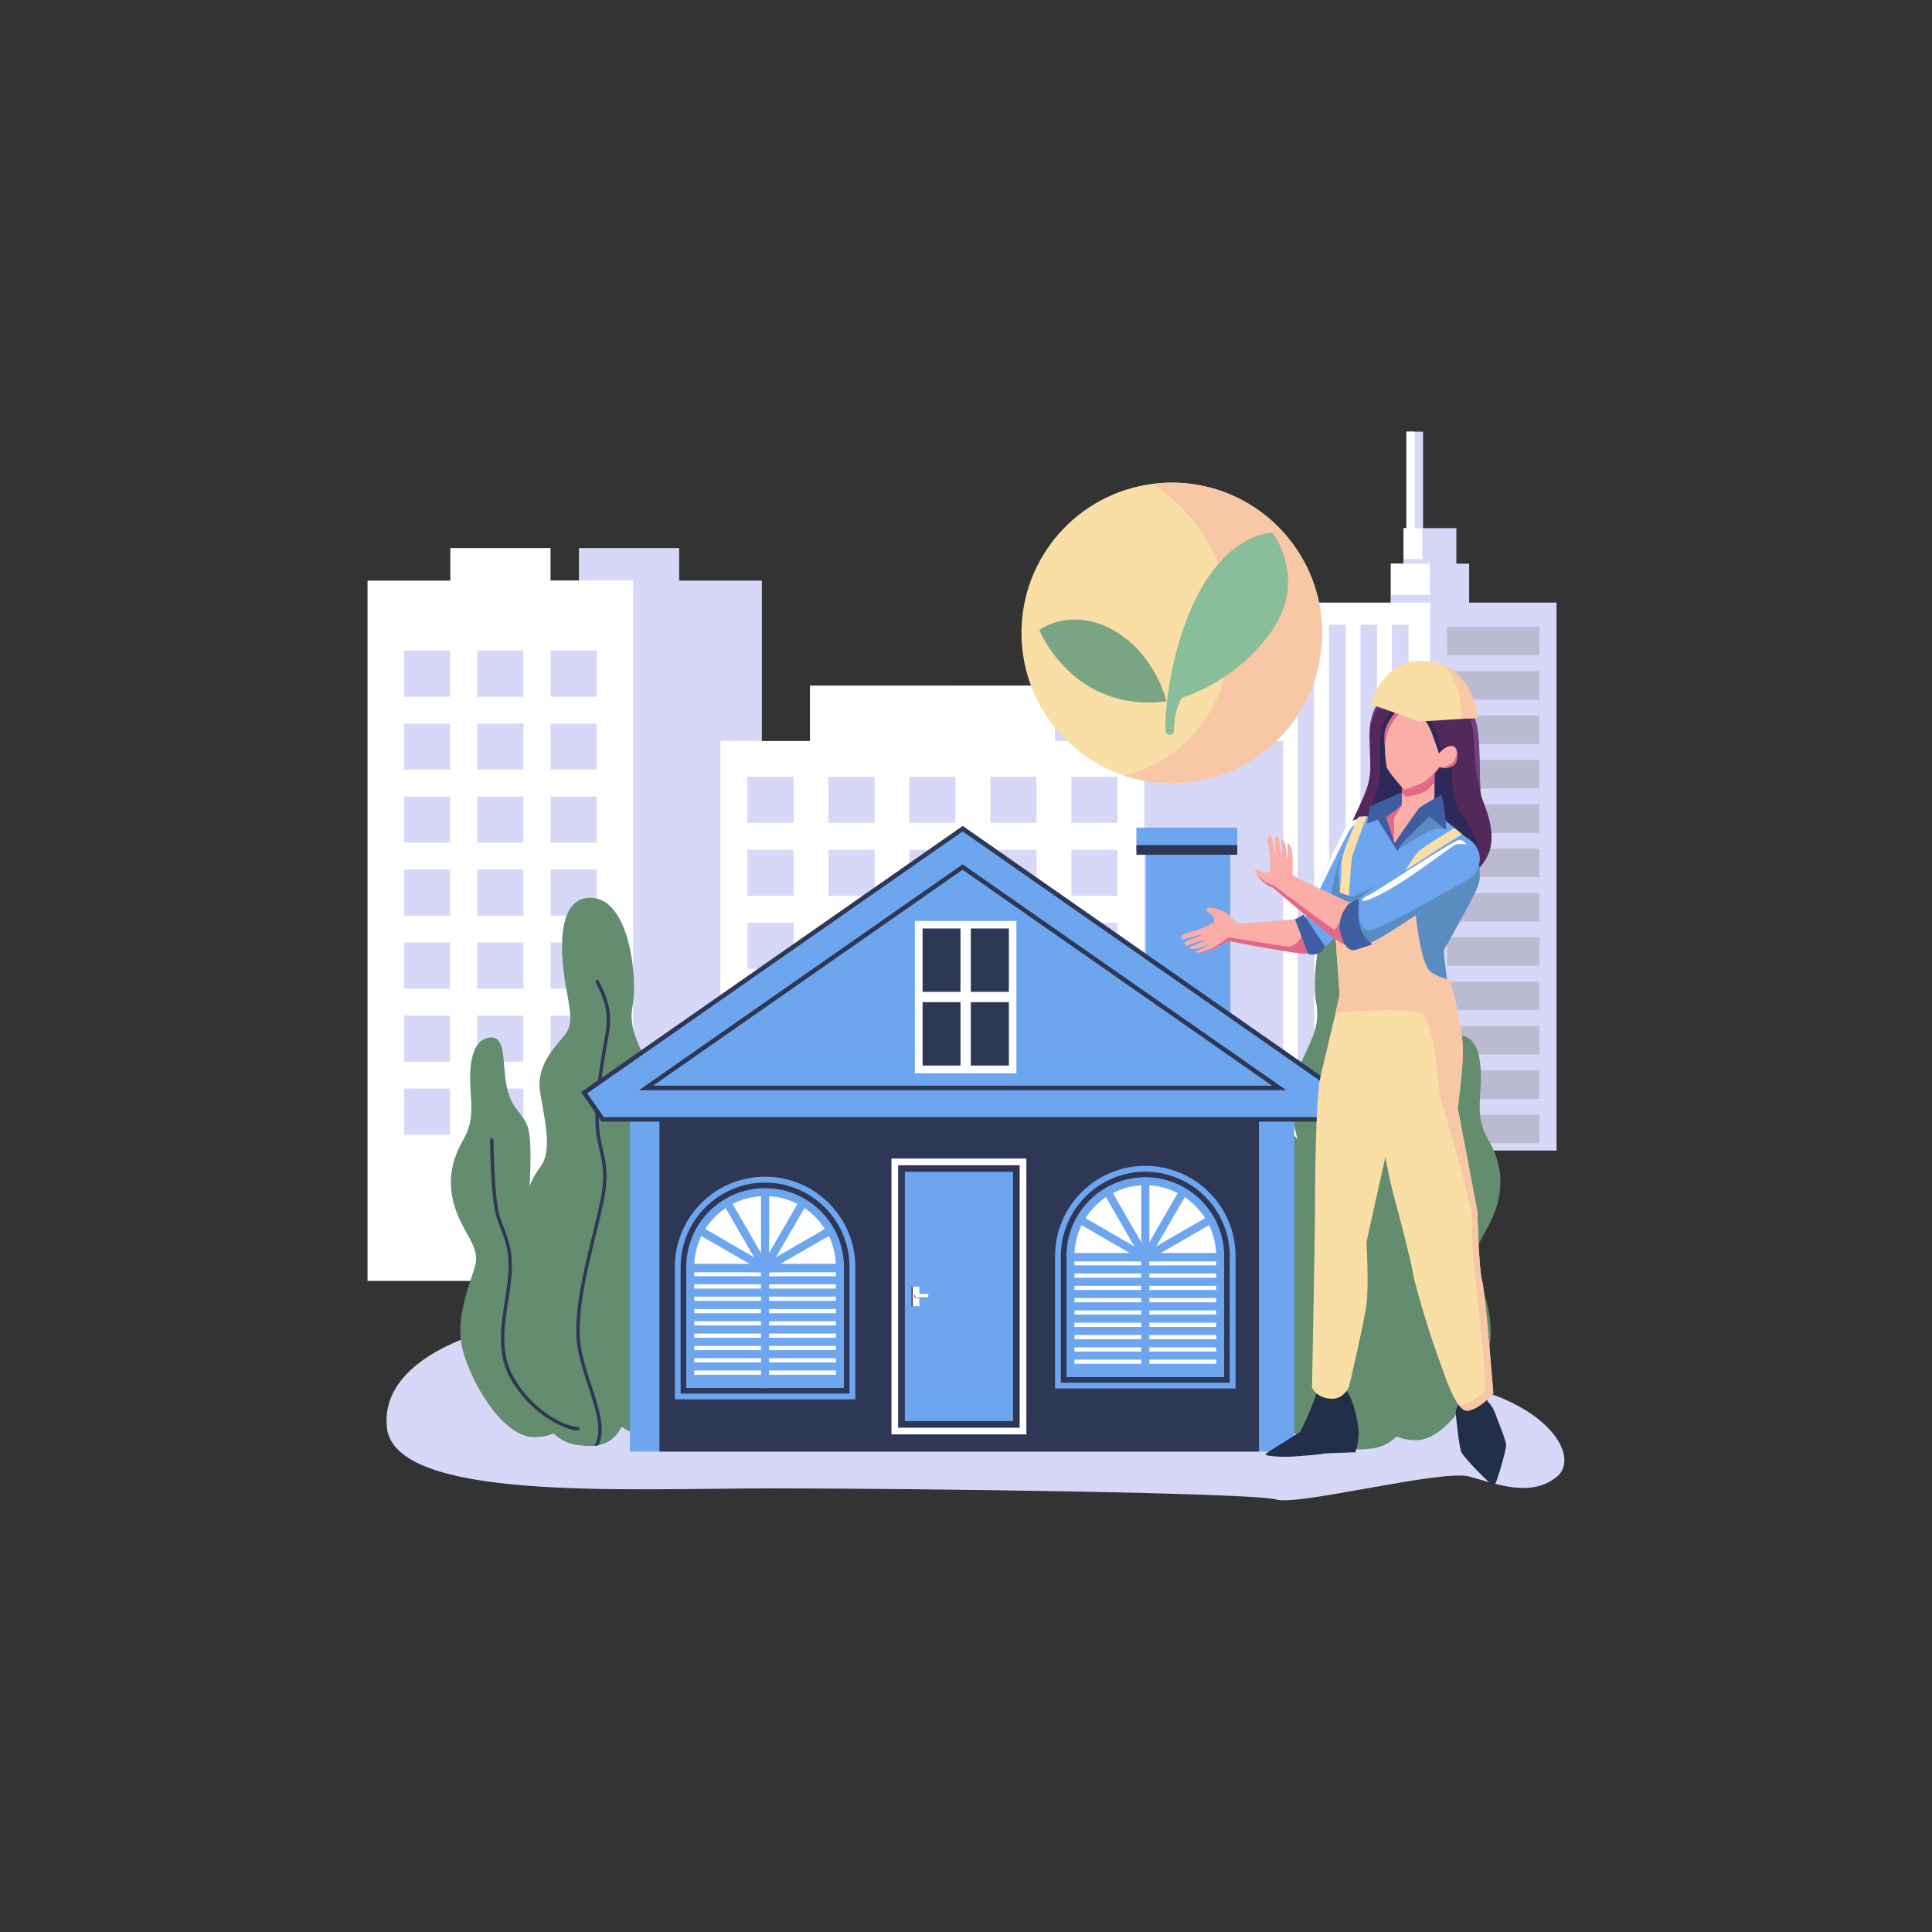 <?xml version="1.0" encoding="utf-8"?>
<svg xmlns="http://www.w3.org/2000/svg" enable-background="new 0 0 2100 2100" viewBox="0 0 2100 2100">
  <rect x="0" y="0" width="2100" height="2100" fill="#333333" stroke="none"/>
  <rect display="none" fill="#fff" height="1698" width="1698" x="201" y="201"/>
  <path d="M544.1,1442.8c0,0-130.9,26.4-123.7,108c7.3,81.6,260,67,418.7,67s525,4.9,548.1,12.1s180.7-33,209.8-25&#xD;&#xA;			c29.1,8,67.3,23.5,95.5,0s-16.8-99.2-170.5-108.6C1368.4,1486.8,544.1,1442.8,544.1,1442.8z" fill="#d7d7f7"/>
  <rect fill="#d7d7f7" height="112.4" width="18.1" x="1528.7" y="469.2"/>
  <rect fill="#fff" height="112.4" width="9.1" x="1528.7" y="469.2"/>
  <rect fill="#d7d7f7" height="57.4" width="57.4" x="1525.6" y="574.1"/>
  <rect fill="#fff" height="57.4" width="20.4" x="1525.6" y="574.1"/>
  <polygon fill="#d7d7f7" points="1546 607.7 1546 620.3 1525.6 621.8 1525.6 607.7"/>
  <rect fill="#d7d7f7" height="141.2" width="85.1" x="1511.8" y="612.7"/>
  <rect fill="#fff" height="141.2" width="42.5" x="1511.8" y="612.7"/>
  <polygon fill="#d7d7f7" points="1554.4 646.5 1554.4 668.6 1511.8 667 1511.8 646.5"/>
  <rect fill="#d7d7f7" height="595.6" width="137.5" x="1554.4" y="655"/>
  <rect fill="#babad1" height="30.9" width="100.3" x="1573" y="681.3"/>
  <rect fill="#babad1" height="30.9" width="100.3" x="1573" y="729.6"/>
  <rect fill="#babad1" height="30.9" width="100.3" x="1573" y="777.8"/>
  <rect fill="#babad1" height="30.9" width="100.3" x="1573" y="826"/>
  <rect fill="#babad1" height="30.9" width="100.3" x="1573" y="874.3"/>
  <rect fill="#babad1" height="30.9" width="100.3" x="1573" y="922.5"/>
  <rect fill="#babad1" height="30.9" width="100.3" x="1573" y="970.8"/>
  <rect fill="#babad1" height="30.9" width="100.3" x="1573" y="1018.8"/>
  <rect fill="#babad1" height="30.9" width="100.3" x="1573" y="1067"/>
  <rect fill="#babad1" height="30.9" width="100.3" x="1573" y="1115.3"/>
  <rect fill="#babad1" height="30.9" width="100.3" x="1573" y="1163.5"/>
  <rect fill="#babad1" height="30.9" width="100.3" x="1573" y="1211.7"/>
  <line fill="#babad1" x1="1573" x2="1673.3" y1="1260" y2="1260"/>
  <rect fill="#fff" height="595.6" width="167.2" x="1387.2" y="655"/>
  <rect fill="#d7d7f7" height="537.3" width="18" x="1410.6" y="679.1"/>
  <rect fill="#d7d7f7" height="537.3" width="18" x="1444.7" y="679.1"/>
  <rect fill="#d7d7f7" height="537.3" width="18" x="1478.8" y="679.1"/>
  <rect fill="#d7d7f7" height="537.3" width="18" x="1513" y="679.1"/>
  <g>
    <rect fill="#d7d7f7" height="761.2" width="288.7" x="539.4" y="631.1"/>
    <rect fill="#d7d7f7" height="56.6" width="108.9" x="629.3" y="595.7"/>
    <rect fill="#fff" height="761.2" width="288.7" x="399.5" y="631.1"/>
    <rect fill="#fff" height="56.6" width="108.9" x="489.5" y="595.7"/>
    <rect fill="#d7d7f7" height="50.1" width="50.1" x="439.2" y="707.2"/>
    <rect fill="#d7d7f7" height="50.1" width="50.1" x="518.8" y="707.2"/>
    <rect fill="#d7d7f7" height="50.1" width="50.1" x="598.4" y="707.2"/>
    <rect fill="#d7d7f7" height="50.1" width="50.1" x="439.2" y="786.5"/>
    <rect fill="#d7d7f7" height="50.1" width="50.1" x="518.8" y="786.5"/>
    <rect fill="#d7d7f7" height="50.1" width="50.1" x="598.4" y="786.5"/>
    <rect fill="#d7d7f7" height="50.1" width="50.1" x="439.2" y="865.8"/>
    <rect fill="#d7d7f7" height="50.1" width="50.1" x="518.8" y="865.8"/>
    <rect fill="#d7d7f7" height="50.1" width="50.1" x="598.4" y="865.8"/>
    <g>
      <rect fill="#d7d7f7" height="50.1" width="50.1" x="439.2" y="945.2"/>
      <rect fill="#d7d7f7" height="50.1" width="50.1" x="518.8" y="945.2"/>
      <rect fill="#d7d7f7" height="50.1" width="50.1" x="598.4" y="945.2"/>
    </g>
    <g>
      <rect fill="#d7d7f7" height="50.1" width="50.1" x="439.2" y="1024.5"/>
      <rect fill="#d7d7f7" height="50.1" width="50.1" x="518.8" y="1024.5"/>
      <rect fill="#d7d7f7" height="50.1" width="50.1" x="598.4" y="1024.5"/>
    </g>
    <g>
      <rect fill="#d7d7f7" height="50.1" width="50.1" x="439.2" y="1103.9"/>
      <rect fill="#d7d7f7" height="50.1" width="50.1" x="518.8" y="1103.9"/>
      <rect fill="#d7d7f7" height="50.1" width="50.1" x="598.4" y="1103.9"/>
    </g>
    <g>
      <rect fill="#d7d7f7" height="50.1" width="50.1" x="439.2" y="1183.2"/>
      <rect fill="#d7d7f7" height="50.1" width="50.1" x="518.8" y="1183.2"/>
      <rect fill="#d7d7f7" height="50.1" width="50.1" x="598.4" y="1183.2"/>
    </g>
  </g>
  <g>
    <path d="M579.3,1400c-11.2,27.1-11.6,78.3-3.4,113.9c0,0,1.2,4.4,3.9,10.7c1,2.5,2.3,5.2,3.7,8.1&#xD;&#xA;				c4.1,8.2,10,17.7,17.9,25.1c1.8,1.7,3.7,3.3,5.7,4.7c5.2,3.8,11.1,6.5,17.8,7.7c8,1.4,14.9,1.8,20.9,1.3c1.6-0.1,3-0.3,4.5-0.6&#xD;&#xA;				c10.8-2,18.3-7.7,24-17.7c0.5-0.8,0.9-1.7,1.4-2.5c2.8-5.5,5.1-12.2,7.2-20.1c9-34.3-4.7-85.5,5.6-113.4&#xD;&#xA;				c10.3-28,24.5-45.6,21.5-74.8c-3-29.2-13.3-57.2-10.3-80.4c0,0,4.2-9.6,8-23.2l0,0c5.3-18.6,10.1-44.7,3.1-64.5&#xD;&#xA;				c-2.1-6-4.4-11.5-6.6-16.6c-10.6-24.2-21.2-40.2-16.6-64.6c5.6-29.7-3-114.4-43.8-117.2c-40.9-2.8-34,65.6-29.2,93.5&#xD;&#xA;				c4.7,27.9,9.5,43-0.9,55.9c-10.3,12.9-31.6,32.7-26.5,62.8c0.3,2,0.7,4.1,1.1,6.1c5,28.4,11.4,58.6-1.1,74.3&#xD;&#xA;				c-4.1,5.1-8.1,12.3-11.5,20.4c-7.7,18.5-11.8,41.9-4.1,56.2C582.8,1365.6,590.5,1372.8,579.3,1400z" fill="#648c6e"/>
    <path d="M627.9,1465.2c2.4,14,7,28.2,11.5,41.9c8.6,26.1,16.1,49.2,6.5,64.5c1.6-0.1,3-0.3,4.5-0.6&#xD;&#xA;					c8.4-16.7,0.6-40.3-7.5-65c-4.5-13.6-9.1-27.6-11.4-41.4c-5.7-33.5,6.8-84.3,16.8-125.1c3.4-14,6.7-27.1,8.6-37.4&#xD;&#xA;					c4.7-25.5,1.4-39.8-1.8-53.7c-1.8-7.8-3.7-15.9-4.1-26c-1-21.8,2.5-53.7,10.6-97.6c5-26.6-3.3-43.4-8.7-54.4&#xD;&#xA;					c-0.8-1.6-1.5-3-2.1-4.4c-0.4-0.9-1.5-1.3-2.4-0.9c-0.9,0.4-1.3,1.5-0.9,2.4c0.6,1.4,1.4,2.9,2.1,4.5&#xD;&#xA;					c5.5,11.3,13.1,26.8,8.4,52.2c-5.2,28.2-12,69-10.7,98.4c0.5,10.4,2.4,18.7,4.2,26.7c3.3,14.2,6.4,27.5,1.8,52.2&#xD;&#xA;					c-1.9,10.2-5.1,23.3-8.5,37.2C634.6,1379.8,622.1,1431,627.9,1465.2z" fill="#2e3756"/>
    <path d="M574.6,1303.7c0,0,5.6-64.5-1.7-80.8c-7.3-16.3-16.3-16.8-21.9-40.8c-5.6-24.1,0.4-57.2-19.3-54.2&#xD;&#xA;				c-19.8,3-21.9,31.8-20.2,57.2c1.7,25.4,1.7,37-8.6,55c-10.3,18.1-17.6,41.3-9,70.5c8.6,29.2,27.9,43.9,22.8,64.1&#xD;&#xA;				c-5.2,20.2-22.8,57.2-13.8,92.4c9,35.3,43.4,95,77.4,95c34,0,43.4-21.9,35.3-61.9c-8.2-40-33.5-67.9-19.8-105.8&#xD;&#xA;				C609.4,1356.6,573.1,1326.8,574.6,1303.7z" fill="#648c6e"/>
    <path d="M628.2,1554.8c0.9,0,1.7-0.7,1.8-1.7c0.1-1-0.7-1.9-1.7-1.9c-16.6-1.2-50.4-19.3-70.2-54.5&#xD;&#xA;					c-14.5-25.7-10-54.6-5.7-82.5c1.3-8.5,2.7-17.3,3.4-25.6c2.4-26.7-2.7-39.9-8-53.8c-1.7-4.5-3.5-9.2-5-14.3&#xD;&#xA;					c-5.9-20.2-6.4-81-6.4-81.6c0-1-0.8-1.8-1.8-1.8c0,0,0,0,0,0c-1,0-1.8,0.8-1.8,1.8c0,2.5,0.5,62,6.5,82.6&#xD;&#xA;					c1.5,5.3,3.4,10,5.1,14.6c5.2,13.5,10.1,26.3,7.8,52.2c-0.7,8.2-2,16.6-3.4,25.4c-4.4,28.5-9,58,6.1,84.9&#xD;&#xA;					c20.5,36.4,55.7,55.1,73.1,56.4C628.1,1554.8,628.2,1554.8,628.2,1554.8z" fill="#2e3756"/>
    <path d="M675.7,1550.7c4.7,3.9,10.7,6.3,18,7c0.2,0,0.3,0,0.5,0c1.4,0.1,2.9,0.1,4.4,0&#xD;&#xA;				c32.3-2.2,80.4-53.8,84.5-111.8c4.3-61-20.6-78.2-13.8-93.7c6.9-15.5,38.7-43,37.8-74.8c-0.9-31.8-9.5-37.8-6.9-56.8&#xD;&#xA;				c2.6-18.9,0-88.5-36.1-88.5c-36.1,0-37.8,42.1-37.8,58.5c0,16.3,5.2,31-9.5,40.4c-3.1,2-6.2,4.6-9.1,7.8&#xD;&#xA;				c-10.6,11.5-18.6,30.7-16.2,59.7c3,37,15.5,44.7,12.5,61.9c-3,17.2-35.3,49-41.7,101C657.2,1502.4,658.3,1536.4,675.7,1550.7z" fill="#648c6e"/>
    <path d="M694.2,1557.8c1.4,0.1,2.9,0.1,4.4,0c21.2-31.5,23.8-87.6,21.8-108.6c-0.2-1.9-0.4-3.9-0.6-5.8&#xD;&#xA;					c-2.5-24.3-4.7-45.3,15.2-87.9c21.6-46.2,26.6-127.2,26.6-128c0.1-1-0.7-1.8-1.7-1.9c-1-0.1-1.8,0.7-1.9,1.7&#xD;&#xA;					c-0.1,0.8-5,81.1-26.3,126.7c-20.3,43.5-18,66-15.5,89.8c0.2,1.9,0.4,3.8,0.6,5.8C718.8,1469.8,715.9,1527.8,694.2,1557.8z" fill="#2e3756"/>
  </g>
  <g>
    <rect fill="#fff" height="524.8" width="460.5" x="783.3" y="805.5"/>
    <rect fill="#fff" height="73.3" width="266.2" x="880.5" y="745.4"/>
    <rect fill="#d7d7f7" height="524.8" width="460.5" x="934.3" y="805.5"/>
    <rect fill="#d7d7f7" height="73.3" width="266.2" x="1031.4" y="745.4"/>
    <rect fill="#fff" height="524.8" width="460.5" x="783.3" y="805.5"/>
    <rect fill="#d7d7f7" height="50.1" width="50.1" x="812.5" y="844.3"/>
    <rect fill="#d7d7f7" height="50.1" width="50.1" x="900.5" y="844.3"/>
    <rect fill="#d7d7f7" height="50.1" width="50.1" x="988.5" y="844.3"/>
    <rect fill="#d7d7f7" height="50.1" width="50.1" x="1076.5" y="844.3"/>
    <rect fill="#d7d7f7" height="50.1" width="50.1" x="1164.5" y="844.3"/>
    <rect fill="#d7d7f7" height="50.1" width="50.1" x="812.5" y="923.7"/>
    <rect fill="#d7d7f7" height="50.1" width="50.1" x="900.5" y="923.7"/>
    <rect fill="#d7d7f7" height="50.1" width="50.1" x="988.5" y="923.7"/>
    <rect fill="#d7d7f7" height="50.1" width="50.1" x="1076.5" y="923.7"/>
    <rect fill="#d7d7f7" height="50.1" width="50.1" x="1164.5" y="923.7"/>
    <g>
      <rect fill="#d7d7f7" height="50.1" width="50.1" x="812.5" y="1003"/>
      <rect fill="#d7d7f7" height="50.1" width="50.1" x="900.5" y="1003"/>
      <rect fill="#d7d7f7" height="50.1" width="50.1" x="988.5" y="1003"/>
      <rect fill="#d7d7f7" height="50.1" width="50.1" x="1076.5" y="1003"/>
      <rect fill="#d7d7f7" height="50.1" width="50.1" x="1164.5" y="1003"/>
    </g>
    <g>
      <rect fill="#d7d7f7" height="50.1" width="50.1" x="812.5" y="1082.3"/>
      <rect fill="#d7d7f7" height="50.1" width="50.1" x="900.5" y="1082.3"/>
      <rect fill="#d7d7f7" height="50.1" width="50.1" x="988.5" y="1082.3"/>
      <rect fill="#d7d7f7" height="50.1" width="50.1" x="1076.5" y="1082.3"/>
      <rect fill="#d7d7f7" height="50.1" width="50.1" x="1164.5" y="1082.3"/>
    </g>
    <g>
      <rect fill="#d7d7f7" height="50.1" width="50.1" x="812.5" y="1161.7"/>
      <rect fill="#d7d7f7" height="50.1" width="50.1" x="900.5" y="1161.7"/>
      <rect fill="#d7d7f7" height="50.1" width="50.1" x="988.5" y="1161.7"/>
      <rect fill="#d7d7f7" height="50.1" width="50.1" x="1076.5" y="1161.7"/>
      <rect fill="#d7d7f7" height="50.1" width="50.1" x="1164.5" y="1161.7"/>
    </g>
    <g>
      <rect fill="#d7d7f7" height="50.1" width="50.1" x="812.5" y="1241"/>
      <rect fill="#d7d7f7" height="50.1" width="50.1" x="900.5" y="1241"/>
      <rect fill="#d7d7f7" height="50.1" width="50.1" x="988.5" y="1241"/>
      <rect fill="#d7d7f7" height="50.1" width="50.1" x="1076.5" y="1241"/>
      <rect fill="#d7d7f7" height="50.1" width="50.1" x="1164.5" y="1241"/>
    </g>
    <rect fill="#fff" height="73.3" width="266.2" x="880.5" y="745.4"/>
  </g>
  <g>
    <path d="M1540.5,1401.4c11.3,27.5,11.8,79.3,3.5,115.4c0,0-1.3,4.5-3.9,10.9c-1,2.5-2.3,5.3-3.8,8.3&#xD;&#xA;				c-4.2,8.3-10.2,17.9-18.2,25.4c-1.8,1.7-3.7,3.3-5.7,4.7c-5.3,3.8-11.3,6.6-18,7.8c-8.1,1.4-15.1,1.9-21.2,1.3&#xD;&#xA;				c-1.6-0.1-3.1-0.3-4.5-0.6c-10.9-2-18.6-7.8-24.3-17.9c-0.5-0.8-0.9-1.7-1.4-2.6c-2.9-5.6-5.2-12.4-7.3-20.4&#xD;&#xA;				c-9.1-34.8,4.8-86.6-5.7-114.9c-10.5-28.3-24.8-46.2-21.8-75.8c3.1-29.6,13.5-57.9,10.4-81.4c0,0-4.2-9.7-8.2-23.5l0,0&#xD;&#xA;				c-5.4-18.8-10.2-45.3-3.2-65.3c2.1-6.1,4.4-11.6,6.7-16.8c10.7-24.5,21.5-40.7,16.8-65.5c-5.7-30.1,3-115.9,44.4-118.7&#xD;&#xA;				c41.4-2.8,34.4,66.5,29.6,94.7c-4.8,28.3-9.6,43.6,0.9,56.6c10.4,13,32,33.1,26.9,63.6c-0.3,2.1-0.7,4.1-1.1,6.2&#xD;&#xA;				c-5.1,28.8-11.6,59.4,1.1,75.2c4.1,5.2,8.3,12.4,11.7,20.6c7.8,18.8,12,42.5,4.1,57C1537,1366.5,1529.1,1373.9,1540.5,1401.4z" fill="#648c6e"/>
    <path d="M1491.3,1467.5c-2.4,14.2-7.1,28.5-11.7,42.4c-8.7,26.4-16.4,49.9-6.5,65.3c-1.6-0.1-3.1-0.3-4.5-0.6&#xD;&#xA;					c-8.5-16.9-0.6-40.8,7.6-65.8c4.5-13.8,9.2-28,11.5-41.9c5.7-33.9-6.9-85.4-17-126.7c-3.5-14.1-6.7-27.5-8.7-37.9&#xD;&#xA;					c-4.8-25.8-1.4-40.3,1.9-54.4c1.8-7.9,3.7-16.1,4.2-26.4c1-22.1-2.5-54.4-10.8-98.9c-5-27,3.3-43.9,8.8-55.2&#xD;&#xA;					c0.8-1.6,1.5-3.1,2.1-4.4c0.4-0.9,1.5-1.3,2.4-0.9c0.9,0.4,1.3,1.5,0.9,2.4c-0.6,1.4-1.4,2.9-2.2,4.5&#xD;&#xA;					c-5.6,11.4-13.3,27.1-8.5,52.9c5.3,28.5,12.2,69.9,10.8,99.7c-0.5,10.6-2.4,18.9-4.3,27c-3.3,14.3-6.5,27.9-1.8,52.9&#xD;&#xA;					c1.9,10.3,5.2,23.6,8.6,37.7C1484.4,1380.9,1497.2,1432.8,1491.3,1467.5z" fill="#648c6e"/>
    <path d="M1545.2,1303.8c0,0-5.7-65.3,1.7-81.9c7.4-16.6,16.6-17,22.2-41.4c5.7-24.4-0.4-57.9,19.6-54.9&#xD;&#xA;				c20,3,22.2,32.2,20.5,57.9c-1.7,25.7-1.7,37.5,8.7,55.7c10.5,18.3,17.9,41.8,9.1,71.4c-8.7,29.6-28.3,44.4-23.1,64.9&#xD;&#xA;				c5.2,20.5,23.1,57.9,13.9,93.6c-9.1,35.7-44,96.3-78.4,96.3s-44-22.2-35.7-62.7c8.3-40.5,34-68.8,20-107.1&#xD;&#xA;				C1510,1357.4,1546.7,1327.3,1545.2,1303.8z" fill="#648c6e"/>
    <path d="M1490.9,1558.3c-0.9,0-1.8-0.7-1.8-1.7c-0.1-1,0.7-1.9,1.7-1.9c16.8-1.2,51.1-19.6,71.1-55.3&#xD;&#xA;					c14.7-26.1,10.1-55.3,5.7-83.6c-1.3-8.6-2.7-17.5-3.5-26c-2.4-27.1,2.7-40.4,8.2-54.5c1.8-4.6,3.6-9.3,5.1-14.5&#xD;&#xA;					c6-20.4,6.5-82.1,6.5-82.7c0-1,0.8-1.8,1.8-1.8c0,0,0,0,0,0c1,0,1.8,0.8,1.8,1.8c0,2.6-0.5,62.8-6.6,83.7&#xD;&#xA;					c-1.6,5.4-3.4,10.2-5.2,14.8c-5.3,13.7-10.3,26.6-7.9,52.9c0.7,8.4,2.1,16.8,3.4,25.7c4.5,28.9,9.1,58.8-6.2,86&#xD;&#xA;					c-20.7,36.8-56.4,55.9-74.1,57.1C1491,1558.3,1491,1558.3,1490.9,1558.3z" fill="#648c6e"/>
    <path d="M1442.8,1554.1c-4.8,3.9-10.8,6.4-18.2,7.1c-0.2,0-0.3,0-0.5,0c-1.5,0.1-3,0.1-4.5,0&#xD;&#xA;				c-32.7-2.3-81.5-54.5-85.6-113.3c-4.4-61.8,20.9-79.3,13.9-94.9c-7-15.7-39.2-43.6-38.3-75.8c0.9-32.2,9.6-38.3,7-57.5&#xD;&#xA;				c-2.6-19.2,0-89.7,36.6-89.7c36.6,0,38.3,42.7,38.3,59.2c0,16.5-5.2,31.4,9.6,40.9c3.2,2.1,6.3,4.7,9.2,7.9&#xD;&#xA;				c10.8,11.6,18.8,31.1,16.4,60.5c-3.1,37.5-15.7,45.3-12.6,62.7c3.1,17.4,35.7,49.7,42.3,102.4&#xD;&#xA;				C1461.5,1505.1,1460.5,1539.6,1442.8,1554.1z" fill="#648c6e"/>
    <path d="M1424.1,1561.3c-1.5,0.1-3,0.1-4.5,0c-21.5-31.9-24.1-88.7-22.1-110c0.2-2,0.4-3.9,0.6-5.9&#xD;&#xA;					c2.5-24.6,4.7-45.9-15.4-89c-21.9-46.8-26.9-128.8-27-129.7c-0.1-1,0.7-1.9,1.7-1.9c1-0.1,1.9,0.7,1.9,1.7&#xD;&#xA;					c0.1,0.8,5.1,82.2,26.6,128.3c20.6,44.1,18.2,66.8,15.8,90.9c-0.2,1.9-0.4,3.9-0.6,5.8&#xD;&#xA;					C1399.2,1472.2,1402.1,1530.8,1424.1,1561.3z" fill="#648c6e"/>
  </g>
  <g>
    <rect fill="#6da6ef" height="178.6" width="91.9" x="1245.4" y="923.8"/>
    <rect fill="#6da6ef" height="24.2" width="109.7" x="1235.2" y="899.6"/>
    <rect fill="#6da6ef" height="390.2" width="722.1" x="684.7" y="1187.6"/>
    <rect fill="#2e3756" height="390.2" width="651.6" x="716.8" y="1187.6"/>
    <polygon fill="#6da6ef" points="1046.7 898 631.6 1187.6 1461.8 1187.6"/>
    <path d="M1461.6,1187.5l-381.1-265.9l-34.1-23.8l-34.1,23.8l-380.7,265.6l22.3,32l0.1,0h784.7v0l0.5,0.4&#xD;&#xA;				L1461.6,1187.5z M709.9,1180.1l336.4-234.7l336.4,234.7H709.9z" fill="#2e3756"/>
    <path d="M656.4,1214.3l-18.1-25.9l408-284.7l408.4,285l-16.8,24l-4.2-2.9v4.5H656.4z M694.5,1185h703.7l-351.9-245.5&#xD;&#xA;				L694.5,1185z" fill="#6da6ef"/>
    <rect fill="#fff" height="165.6" width="110.4" x="994.4" y="1001"/>
    <rect fill="#2e3756" height="93.8" transform="rotate(90 1049.646 1083.765)" width="149" x="975.1" y="1036.8"/>
    <rect fill="#fff" height="11.2" width="103.7" x="997.8" y="1078.1"/>
    <rect fill="#fff" height="11.2" transform="rotate(90 1049.646 1083.272)" width="158.9" x="970.2" y="1077.7"/>
    <path d="M917.3,1527.2H745.9v-167c0-27.8,22.5-50.3,50.3-50.3H867c27.8,0,50.3,22.5,50.3,50.3V1527.2z" fill="#2e3756"/>
    <path d="M733.5,1521v-143.9c0-54.1,44-98.1,98.1-98.1s98.1,44,98.1,98.1V1521H733.5z" fill="#6da6ef"/>
    <path d="M739.8,1514.8v-137.6c0-50.6,41.2-91.8,91.8-91.8s91.8,41.2,91.8,91.8v137.6H739.8z" fill="#2e3756"/>
    <path d="M831.6,1291.5L831.6,1291.5c-47.3,0-85.7,38.4-85.7,85.7v131.5h171.4v-131.5&#xD;&#xA;					C917.3,1329.8,878.9,1291.5,831.6,1291.5z" fill="#6da6ef"/>
    <path d="M754.6,1499.9v-122.8c0-42.4,34.5-77,77-77s77,34.5,77,77v122.8H754.6z" fill="#fff"/>
    <rect fill="#6da6ef" height="8.8" width="171.4" x="745.9" y="1373.8"/>
    <rect fill="#6da6ef" height="8.8" width="171.4" x="745.9" y="1387.2"/>
    <rect fill="#6da6ef" height="8.8" width="171.4" x="745.9" y="1400.6"/>
    <rect fill="#6da6ef" height="8.8" width="171.4" x="745.9" y="1414"/>
    <rect fill="#6da6ef" height="8.8" width="171.4" x="745.9" y="1427.4"/>
    <rect fill="#6da6ef" height="8.8" width="171.4" x="745.9" y="1440.7"/>
    <rect fill="#6da6ef" height="8.8" width="171.4" x="745.9" y="1454.1"/>
    <rect fill="#6da6ef" height="8.8" width="171.4" x="745.9" y="1467.5"/>
    <rect fill="#6da6ef" height="8.8" width="171.4" x="745.9" y="1480.9"/>
    <rect fill="#6da6ef" height="8.8" width="171.4" x="745.9" y="1494.3"/>
    <rect fill="#6da6ef" height="8.8" transform="rotate(90 831.564 1442.796)" width="131.8" x="765.7" y="1438.4"/>
    <rect fill="#6da6ef" height="87.2" width="8.8" x="827.2" y="1295.6"/>
    <polygon fill="#6da6ef" points="829 1382.8 828.4 1381.7 827.2 1379.6 826.5 1378.5 825.6 1376.9 824 1374.1 819.6 1366.5 786.3 1308.9 793.9 1304.5 827.2 1362.1 831.6 1369.7 833.2 1372.5 834.1 1374.1 834.8 1375.3 835.9 1377.3 836.6 1378.5 837.5 1380.1 839.1 1382.8"/>
    <polygon fill="#6da6ef" points="847.9 1382.8 830.4 1382.8 828.4 1381.7 827.2 1381 825.6 1380.1 822.8 1378.5 815.2 1374.1 757.6 1340.8 762 1333.2 819.6 1366.5 827.2 1370.9 830 1372.5 831.6 1373.4 832.7 1374.1 834.8 1375.3 835.9 1375.9 837.5 1376.9 840.3 1378.5"/>
    <rect fill="#6da6ef" height="8.8" width="165.7" x="748.7" y="1374.1"/>
    <polygon fill="#6da6ef" points="905.5 1340.8 847.9 1374.1 840.3 1378.5 837.5 1380.1 835.9 1381 834.8 1381.7 832.7 1382.8 815.2 1382.8 822.8 1378.5 825.6 1376.9 827.2 1375.9 828.4 1375.3 830.4 1374.1 831.6 1373.4 833.2 1372.5 835.9 1370.9 843.5 1366.5 901.1 1333.2"/>
    <polygon fill="#6da6ef" points="876.8 1308.9 843.5 1366.5 839.1 1374.1 837.5 1376.9 836.6 1378.5 835.9 1379.6 834.8 1381.7 834.1 1382.8 824 1382.8 825.6 1380.1 826.5 1378.5 827.2 1377.3 828.4 1375.3 829 1374.1 830 1372.5 831.6 1369.7 835.9 1362.1 869.2 1304.5"/>
    <g>
      <path d="M1330.6,1515.4h-171.4v-167c0-27.8,22.5-50.3,50.3-50.3h70.9c27.8,0,50.3,22.5,50.3,50.3V1515.4z" fill="#2e3756"/>
      <path d="M1146.8,1509.2v-143.9c0-54.1,44-98.1,98.1-98.1s98.1,44,98.1,98.1v143.9H1146.8z" fill="#6da6ef"/>
      <path d="M1153.1,1503v-137.6c0-50.6,41.2-91.8,91.8-91.8c50.6,0,91.8,41.2,91.8,91.8V1503H1153.1z" fill="#2e3756"/>
      <path d="M1244.9,1279.6L1244.9,1279.6c-47.3,0-85.7,38.4-85.7,85.7v131.5h171.4v-131.5&#xD;&#xA;					C1330.6,1318,1292.2,1279.6,1244.9,1279.6z" fill="#6da6ef"/>
      <path d="M1167.9,1488.1v-122.8c0-42.4,34.5-77,77-77s77,34.5,77,77v122.8H1167.9z" fill="#fff"/>
      <rect fill="#6da6ef" height="8.8" width="171.4" x="1159.2" y="1362"/>
      <rect fill="#6da6ef" height="8.8" width="171.4" x="1159.2" y="1375.4"/>
      <rect fill="#6da6ef" height="8.8" width="171.4" x="1159.2" y="1388.8"/>
      <rect fill="#6da6ef" height="8.8" width="171.4" x="1159.2" y="1402.1"/>
      <rect fill="#6da6ef" height="8.8" width="171.4" x="1159.2" y="1415.5"/>
      <rect fill="#6da6ef" height="8.8" width="171.4" x="1159.2" y="1428.9"/>
      <rect fill="#6da6ef" height="8.8" width="171.4" x="1159.2" y="1442.3"/>
      <rect fill="#6da6ef" height="8.8" width="171.4" x="1159.2" y="1455.7"/>
      <rect fill="#6da6ef" height="8.8" width="171.4" x="1159.2" y="1469.1"/>
      <rect fill="#6da6ef" height="8.8" width="171.4" x="1159.2" y="1482.4"/>
      <rect fill="#6da6ef" height="8.8" transform="rotate(90 1244.886 1430.97)" width="131.8" x="1179" y="1426.6"/>
      <rect fill="#6da6ef" height="87.3" width="8.8" x="1240.5" y="1283.8"/>
      <polygon fill="#6da6ef" points="1242.4 1371 1241.7 1369.8 1240.5 1367.8 1239.8 1366.6 1238.9 1365 1237.3 1362.3 1232.9 1354.7 1199.7 1297 1207.2 1292.7 1240.5 1350.3 1244.9 1357.9 1246.5 1360.7 1247.4 1362.3 1248.1 1363.4 1249.3 1365.5 1249.9 1366.6 1250.9 1368.2 1252.5 1371"/>
      <polygon fill="#6da6ef" points="1261.2 1371 1243.7 1371 1241.7 1369.8 1240.5 1369.2 1238.9 1368.2 1236.1 1366.6 1228.6 1362.3 1170.9 1329 1175.3 1321.4 1232.9 1354.7 1240.5 1359 1243.3 1360.7 1244.9 1361.6 1246.1 1362.3 1248.1 1363.4 1249.3 1364.1 1250.9 1365 1253.6 1366.6"/>
      <rect fill="#6da6ef" height="8.8" width="165.7" x="1162" y="1362.3"/>
      <polygon fill="#6da6ef" points="1318.8 1329 1261.2 1362.3 1253.6 1366.6 1250.9 1368.2 1249.3 1369.2 1248.1 1369.8 1246.1 1371 1228.6 1371 1236.1 1366.6 1238.9 1365 1240.5 1364.1 1241.7 1363.4 1243.7 1362.3 1244.9 1361.6 1246.5 1360.7 1249.3 1359 1256.8 1354.7 1314.5 1321.4"/>
      <polygon fill="#6da6ef" points="1290.1 1297 1256.8 1354.7 1252.5 1362.3 1250.9 1365 1249.9 1366.6 1249.3 1367.8 1248.1 1369.8 1247.4 1371 1237.3 1371 1238.9 1368.2 1239.8 1366.6 1240.5 1365.5 1241.7 1363.4 1242.4 1362.3 1243.3 1360.7 1244.9 1357.9 1249.3 1350.3 1282.5 1292.7"/>
    </g>
    <g>
      <rect fill="#fff" height="299.8" width="146.6" x="969" y="1259.3"/>
      <rect fill="#2e3756" height="132.1" transform="rotate(90 1042.336 1409.201)" width="285.3" x="899.7" y="1343.2"/>
      <rect fill="#6da6ef" height="117.6" transform="rotate(90 1042.336 1409.201)" width="270.9" x="906.9" y="1350.4"/>
      <rect fill="#2e3756" height="21.3" width="7.2" x="990.8" y="1398.6"/>
      <rect fill="#fff" height="21.3" width="7.2" x="992.1" y="1398.6"/>
      <path d="M1009.2,1410.8h-13.5c-1.1,0-2-0.9-2-2l0,0c0-1.1,0.9-2,2-2h13.5V1410.8z" fill="#2e3756"/>
      <path d="M1009.2,1410.4h-12.8c-1.1,0-2-0.9-2-2l0,0c0-1.1,0.9-2,2-2h12.8V1410.4z" fill="#fff"/>
    </g>
    <g>
      <rect fill="#2e3756" height="10.5" width="109.7" x="1235.2" y="918.6"/>
    </g>
  </g>
  <g>
    <path d="M1437.1,688c0,90.2-73.2,163.4-163.4,163.4c-18.3,0-35.8-3-52.2-8.5c-64.6-21.8-111.2-82.9-111.2-154.9&#xD;&#xA;				c0-83,61.8-151.5,142-162c7-0.9,14.2-1.4,21.4-1.4C1363.9,524.6,1437.1,597.8,1437.1,688z" fill="#f9dfa5"/>
    <path d="M1437.1,688c0,90.2-73.2,163.4-163.4,163.4c-18.3,0-35.8-3-52.2-8.5c66.5-14,124-80.8,115.8-174.3&#xD;&#xA;				c-7.3-82.7-57.9-125.4-85-142.6c7-0.9,14.2-1.4,21.4-1.4C1363.9,524.6,1437.1,597.8,1437.1,688z" fill="#f7c7a6"/>
    <path d="M1267.9,762.3c0,0-11.6-51.7-58.1-77.5s-80.1,0-80.1,0S1165.9,775.2,1267.9,762.3z" fill="#79a585"/>
    <path d="M1267.9,797.2c-3.5-3.1,0-86.5,34.9-152.4s80.1-65.9,80.1-65.9s38.7,49.1,0,105.9&#xD;&#xA;				c-38.7,56.8-98.2,73.6-98.2,73.6s-8.7,11.9-8.7,36.8C1276,795.2,1273.1,801.7,1267.9,797.2z" fill="#8abd99"/>
  </g>
  <g>
    <path d="M1438,1026.2c0,0-2,3.9-6.6,6.9c-2.7,1.8-6.3,3.3-11,3.5c-9.7,0.5-62.1-9.3-85.1-13.8&#xD;&#xA;				c-1.5-0.3-3-0.6-4.2-0.8c-4.1-0.8-6.6-1.3-6.6-1.3s4.4-10.1,11.3-14.4c2.5-1.5,5.7-2.3,8.7-2.7c5.3-0.7,10.1-0.2,10.1-0.2&#xD;&#xA;				l48.1-3.9l13.5-1.4c0,0,15.8-1.4,21.6,8.1C1443.8,1015.9,1438,1026.2,1438,1026.2z" fill="#fbaea8"/>
    <path d="M1616.5,1522.7c0,0,5.6,5,8.4,12.9s12.3,30,12.2,35.5c-0.1,5.6-10.6,42.6-13,43.8&#xD;&#xA;				c-2.4,1.1-32.6-30.3-35.5-36.1c-2.8-5.9-6.1-39.9-6.3-43.3c-0.2-3.4,3-9,3-9L1616.5,1522.7z" fill="#222f49"/>
    <path d="M1472.9,1578.6c0.8-0.4,3.2-10.3,3.8-21.2c0.6-11-8.8-47.1-15.2-46.1c-6.4,1-11.7,18.8-18.8,30.8&#xD;&#xA;				c-7.1,11.9-15.6,22.2-15.6,22.2l-13.5-8.2c0,0-17.1,10.9-23,14.6s-15.1,8.9-15,10.3c0.1,1.5,14.9,2.9,27.5,2.3&#xD;&#xA;				c12.6-0.7,34.9-2.6,36.1-3.4c1.3-0.7,11.2-28.9,12.5-31.1c1.3-2.2,5.7-2.3,7.3-0.5c1.6,1.9,7.9,19.6,9.3,24.6&#xD;&#xA;				C1469.8,1577.8,1471.2,1579.3,1472.9,1578.6z" fill="#222f49"/>
    <path d="M1623.1,1568.3l-1.4,0.2l-23.2,3.4c0,0-1.5-2.5-4.5-8.7c-3-6.2-9.3-38.5-11.1-51.2&#xD;&#xA;				c-1.8-12.6-20.9-63.1-29.2-85.2c-8.3-22-7.1-45.7-7.3-49.2c-0.1-1.8-5.6-20.3-12-40.4c-5.6-17.9-11.9-37-15.6-46.8&#xD;&#xA;				c-2.9-7.6-8.7-29.1-14.8-53.3c-10.8-42.3-22.8-93.1-22.8-93.1l37.5-1l48.4-1.3l14.4,47.5l-3.4,76.2c0,0,5.1,18,9.6,45.9&#xD;&#xA;				c0.9,5.4,1.6,10.8,2.1,16c0.1,1.2,0.3,2.4,0.4,3.6c1.9,20.2,2,37.4,2.4,43.6c0.5,8.2,2.3,10.3,6.1,28.1&#xD;&#xA;				c3.8,17.8,10.2,79.7,11.9,93.2c1.7,13.5,5.8,26.3,8.4,34.5C1621.3,1538.5,1623.1,1568.3,1623.1,1568.3z" fill="#222f49"/>
    <path d="M1520.5,1130.6c0,0-0.7,4.6-1.9,12.4c-3.1,19.6-9.2,59.1-14.7,94.1c-5.1,32.5-9.7,61.1-10.6,66&#xD;&#xA;				c-1.2,6-4.7,18.8-8,30.5c-0.4,1.6-0.9,3.1-1.3,4.6c-3,10.3-5.4,18.6-5.4,18.6s7.2,25.1,1.3,63.8c-5.9,38.7-17.7,88-17.7,88&#xD;&#xA;				l-5.5,23.3l-0.3,1.1l-0.4,0.5l-0.6,0.8l-26.2,35l-16.5-11.4c0,0,15.3-31.5,18.4-44.1c3.1-12.6,4.4-61.5,4.4-61.5l-0.2-95.5&#xD;&#xA;				c0,0,0.1-23.9,0.4-51.7v-0.2c0.1-6.4,0.1-13,0.2-19.6c0-0.2,0-0.4,0-0.6c0.3-24.7,0.8-48.8,1.6-59.5c0.5-7.2,1.9-17.4,3.8-28.5&#xD;&#xA;				c4.8-28.8,12.1-63.2,12.1-63.2L1520.5,1130.6z" fill="#222f49"/>
    <path clip-rule="evenodd" d="M1435.6,1304.9v0.2c0,8.3-0.4,16.8-0.2,25.5c13.3,4.1,29.8,6.7,48.6,7.6c3.6-12.7,8-28.3,9.3-35.1&#xD;&#xA;				c1-4.9,5.5-33.5,10.6-66c6.2,24.2,11.9,45.7,14.8,53.3c3.7,9.8,10,28.9,15.7,46.8c17.1-1.2,35.7-3.3,55.7-6.3&#xD;&#xA;				c-0.6-6.3-1.4-13-2.5-19.6c-4.5-27.9-9.6-45.9-9.6-45.9l3.4-76.2l-14.4-47.5l-48.4,1.3c1.2-7.7,1.9-12.4,1.9-12.4l-67.3,2.8&#xD;&#xA;				c0,0-7.3,34.4-12.1,63.2c-2.7,27-4.7,56.2-5.3,88c0,0.2,0,0.4,0,0.6C1435.7,1291.7,1435.6,1298.2,1435.6,1304.9z" fill="#e26889" fill-rule="evenodd"/>
    <path d="M1576.4,1181.6c2.7-19.9-7-70.6-14-77.6c-7-7-45.8,1.6-71.3-3.2c-25.5-4.9-29-16.1-29-16.1l-1-1.5&#xD;&#xA;				c4.1-6.7,8.1-13,8.1-15.4c10.7,2.4,23.4-0.1,50.1-3l45.2,7.9c23.9,26.9,30.5,70.7,19.8,131.5c5.4,40.9,12.6,78.6,21.5,113.3&#xD;&#xA;				C1604,1310.9,1573.8,1201,1576.4,1181.6z" fill="#232047"/>
    <path d="M1618.1,927.6c-9.5,23.8-33.9,30.4-33.9,30.4s-37.6,6-60,4c-22.4-2-56.9-25-58.3-48.2&#xD;&#xA;				c-1.4-23.3,23.3-48.2,23.5-77.5c0.2-19.6-1.5-32.5-0.5-44.7c0,0,0,0,0,0c0.5-6.1,1.7-12,4.2-18.4c7.5-19.5,32.3-26,52.5-23.3&#xD;&#xA;				c5.5,0.6,10,2.5,12.9,4c2.4,1.3,3.7,2.3,3.7,2.3s15.2-3.2,29.6,8.3c14.4,11.5,14.9,33.9,15.8,48.8c0.7,12,0.3,32.9,1.4,45.2&#xD;&#xA;				c0.3,3.1,0.7,5.6,1.2,7.3C1612.9,874.5,1627.6,903.8,1618.1,927.6z" fill="#53285a"/>
    <path d="M1480.3,897.8c0,0,15.8-27.6,18.6-48.8c2.8-21.2-1.8-51.1,6-65.6c7.8-14.6,21.6-27.3,35.1-10&#xD;&#xA;				c0,0,10.2,2.3,17.1,13.2c6.9,10.9,9.3,26.7,9.3,26.7s7.5-4.8,11.6-2.4c4.1,2.4,0,22,0,22s0.3,33.8,5.8,43.7s31.9,42.9,21.7,61.3&#xD;&#xA;				c-10.2,18.4-100.8,3.1-100.8,3.1S1474.6,920.5,1480.3,897.8z" fill="#2f295a"/>
    <path d="M1505.9,926.5c0,0-36.5,60.6-47.8,81.3c-2.5,4.6-5,8.3-7.5,11.4c-8.8,10.6-13,12.7-22.9,11.8&#xD;&#xA;				c-5.6-1.6-18-12.9-11.8-33.1c0.4-1.2,0.8-2.4,1.3-3.6c6.5-16.2,27.2-58.9,38.2-81.1c4.1-8.4,6.9-13.9,6.9-13.9&#xD;&#xA;				c1.9-3.9,13.3-12.9,25.7-8.9c2.2,0.7,4.5,1.8,6.8,3.5C1509.6,904.6,1505.9,926.5,1505.9,926.5z" fill="#6da6ef"/>
    <path d="M1488,890.3c-6,1.5-16.2,4.8-20.2,10.8c-5.9,8.7-34.9,68.9-34.9,68.9l-15.2,29.7l-1.7-1.9&#xD;&#xA;				c0.4-1.2,0.8-2.4,1.3-3.6c6.5-16.2,27.2-58.9,38.2-81.1c4.1-8.4,6.9-13.9,6.9-13.9C1464.2,895.3,1475.5,886.3,1488,890.3z" fill="#fff"/>
    <path d="M1454.5,937.8c1.5-2.5,3-5,4.5-7.5c6.8-12.3,13-25,19.1-37.6c0.5-1.1,0.9-2.1,1.1-3.2&#xD;&#xA;				c4.9-0.6,10.3,0.4,15.6,4.3c14.9,10.8,11.1,32.7,11.1,32.7s-36.5,60.6-47.8,81.3c-2.5,4.6-5,8.3-7.5,11.4c-0.5-11-1-21.6-1-21.6&#xD;&#xA;				s-1.4-13.7-2.5-27.1C1449.5,959.5,1451.4,948.5,1454.5,937.8z" fill="#5b8cc1"/>
    <polygon fill="#fbaea8" points="1502.4 888.1 1517.3 921.1 1559.2 875.2 1559.2 832.1 1524.2 849 1523.9 861.7 1523.6 871.7"/>
    <polygon fill="#e26889" points="1523.5 875.6 1515.3 889.3 1515.3 916.8 1502.4 888.1"/>
    <path d="M1523.9,861.7c2,2.3,3.6,3.9,4,4.1c1.4,0.8,18-2.9,23.2-6.9c2.2-1.7,5.4-5.3,8.2-8.8v-18.1l-35,16.9&#xD;&#xA;				L1523.9,861.7z" fill="#e26889"/>
    <path d="M1346.1,1016.8c0,0-1.9,1.1-5,2.9c0,0,0,0,0,0c-1.6,0.9-3.6,2-5.8,3.2c-10.5,5.7-25.6,13.3-31.3,12.8&#xD;&#xA;				c0,0,0,0,0,0c-0.2,0-0.3,0-0.5-0.1c-8.4-1.5,1.4-2.8,4.8-5.2c3.3-2.4,6.7-2.9,6.4-3.8c-0.3-1-7.3,2.9-11.8,4&#xD;&#xA;				c-4.5,1.1-7.8,1.4-9.2,0.5c-1.4-0.9-0.4-1.3,1.7-2.6c2.1-1.3,12.4-4.7,14-5.8c1.5-1.1-2.3-0.7-6,0.4c-3.7,1.1-13.6,5.5-14.5,4.6&#xD;&#xA;				c-0.9-1-3.2-2.9,1.2-4.9c4.4-1.9,14.4-5.5,15.4-6.2c1-0.8-2.3-0.5-7,0.9c-4.7,1.3-13.7,4.6-14.1,3.3c-0.4-1.2-1.1-3.8,2.2-5.2&#xD;&#xA;				c3.3-1.3,17.1-5.5,19.5-6.5c2.4-1,13.2-5.9,13.5-6.6c0.3-0.7-0.6-6.5-0.9-7c-0.3-0.5-4.1-2.6-6.1-4.4c-2-1.8-1.3-4.3,0.1-4.4&#xD;&#xA;				c1.5-0.2,11.5-0.8,23.1,8c0,0,7.5,6.2,8.7,9c0,0.1,0,0.1,0.1,0.2C1345.6,1006.6,1346.1,1016.8,1346.1,1016.8z" fill="#fbaea8"/>
    <path clip-rule="evenodd" d="M1431.4,1033.1c-2.7,1.8-6.3,3.3-11,3.5c-9.7,0.5-62.1-9.3-85.1-13.8c-10.5,5.7-25.6,13.3-31.3,12.8&#xD;&#xA;				c4.3-1.4,12.2-4.2,16.6-6.8c3.5-2.1,7.5-4.8,10.5-6.8c2.3-1.6,4-2.8,4.4-3c0.2-0.1,2.2,0.1,5.5,0.6c0,0,0,0,0,0&#xD;&#xA;				c14,2.1,50.4,8.4,57.9,9.2c9.3,0.9,17.4-9.8,16.9-16.9C1415.6,1007.1,1428.2,1021.5,1431.4,1033.1z" fill="#e26889" fill-rule="evenodd"/>
    <path d="M1404.9,951.3c-0.3,6.7-0.6,11.7-0.6,11.7s-9,4-11.7,4.3c-0.4,0-1,0-1.7-0.1c-2.1-0.4-5.3-1.6-7.4-2.4&#xD;&#xA;				c-1.4-0.6-2.5-1-2.5-1c-7.7-3.8-12.1-8.7-14.4-12.1c-1.4-2.1-2.1-3.7-2.3-4.2c-0.5-1.3,1.3-3,3.7-2c2.4,0.9,5.8,3.3,6.4,3.4&#xD;&#xA;				c0.5,0,5.9-1.7,6.3-2.2c0.5-0.5,0-11.9-0.1-14.3c-0.1-2.5-2.4-16-2.7-19.5c-0.3-3.4,2.3-3.9,3.5-4.1c1.2-0.2,2.3,8.9,3.2,13.5&#xD;&#xA;				c0.8,4.6,2,7.5,2.2,6.3c0.2-1.1-1-11.2-1.2-15.8c-0.2-4.6,2.4-3.5,3.6-3.1c1.2,0.4,1.6,10.7,2.3,14.4c0.7,3.6,1.9,7.1,2.2,5.3&#xD;&#xA;				c0.3-1.8-1.2-12.1-1-14.4c0.3-2.4,0.2-3.5,1.5-2.6c1.4,0.9,2.5,3.8,3.5,8.1c0.9,4.3,0.6,11.9,1.6,11.8c0.9-0.2-0.1-3.2,0.5-7.1&#xD;&#xA;				c0.6-3.9-2.5-12.8,2.4-6.3C1405.4,922.7,1405.4,939.6,1404.9,951.3z" fill="#fbaea8"/>
    <path d="M1407.6,999.2l9.6-4.9l22.7,33.8c0,0-1.2,6.8-7.8,8.7c-6.6,1.8-10.3-0.1-10.3-0.1L1407.6,999.2z" fill="#3f5ea2"/>
    <path d="M1581.9,829.9c-2.4,3.2-10.5,7.1-17.1,3.7c0,0,0,0,0,0c-0.6,0.9-10.3,13.9-15.2,17.8&#xD;&#xA;				c-5.1,4-21.7,7.7-23.2,6.9c0,0,0,0,0,0c-1.4-0.8-17.1-19.1-18.8-23.7c-0.7-1.7-1.2-6.1-1.7-11.3c0,0,0-0.1,0-0.3&#xD;&#xA;				c-0.1-0.8-0.1-1.7-0.2-2.6c0-0.1,0-0.2,0-0.3c-0.6-8.4-0.9-18-0.6-22.8c0.5-8.7,12.7-29.5,23.5-29.3c1.8,0,3.7,0.5,5.5,1.4&#xD;&#xA;				c8.9,4.1,17.1,16.3,19.6,21.3c3.1,6.1,10.5,28.5,10.5,28.5s6.1-8.9,14-8.4c3.3,0.2,4.9,2.9,5.5,6.2&#xD;&#xA;				C1584.5,821.9,1583.3,828,1581.9,829.9z" fill="#fbaea8"/>
    <path d="M1607.2,960.7c-2.2,7.6-13.2,27.7-22.7,44.8c-7.9,14.2-14.9,26.3-15.2,27.7c-0.6,3.2,6.7,55.8,6.7,55.8&#xD;&#xA;				s-26.8,9.8-61.3,6.9c-34.5-2.9-52.6-11.3-52.6-11.3s-1.4-31.3-1.4-41.8c0-4.1-0.3-12.1-0.6-20.1c-0.5-11.4-1.1-22.7-1.1-22.7&#xD;&#xA;				s-4.3-43.5-4.3-50.9c0-18.4,23.3-59.7,23.3-59.7l15.8-4l8.2-0.2c0.1,2.1,0.6,4.1,1.6,6c1.5,2.8,3,5.4,4.8,7.9&#xD;&#xA;				c-0.3,1-0.3,2.2,0.3,3.4c2,4,2.2,8.7,4.8,12.4c2.3,3.3,6.7,2.6,8.1-1.1c0.8-2.1,2-4.1,2.9-6.3c3.5-0.7,6.8-3,8.8-6.1&#xD;&#xA;				c2.8-4.2,5.9-8.2,8-12.8c0.7-1.4,1.1-2.9,1.3-4.3l11.2-0.2l14,5.2c0,0,31.6,24.8,34.2,28.8c0.6,1,1.5,3.2,2.4,6.2&#xD;&#xA;				c1.1,3.6,2.2,8.3,3,13.4C1608.6,945.6,1609,954.3,1607.2,960.7z" fill="#6da6ef"/>
    <path clip-rule="evenodd" d="M1476.7,887.7c0,0-18.7,38.7-18.6,51.7c0.1,12.9-3.4,48.5-3.4,48.5l10.6,1.3c0,0,3-51.5,4.2-57.1&#xD;&#xA;				c1.2-5.7,16.3-45,16.3-45L1476.7,887.7z" fill="#f9dfa5" fill-rule="evenodd"/>
    <path d="M1456.1,970c0,0,10.1,4,13.6,4.6c3.5,0.5,63.6-32.3,63.6-32.3l-67.9,46.9l-16.4-8.9L1456.1,970z" fill="#5b8cc1"/>
    <path d="M1607.2,960.7c-2.2,7.6-13.2,27.7-22.7,44.8c-7.9,14.2-14.9,26.3-15.2,27.7c-0.6,3.2,6.7,55.8,6.7,55.8&#xD;&#xA;				s-26.8,9.8-61.3,6.9c-34.5-2.9-52.6-11.3-52.6-11.3s-1.4-31.3-1.4-41.8c0-4.1-0.3-12.1-0.6-20.1c2.5,1.5,6.2,2.9,11.2,3.3&#xD;&#xA;				c13,0.9,33.6-10.1,33.6-10.1l76.9-61.7l25.6-16.4C1608.6,945.6,1609,954.3,1607.2,960.7z" fill="#5b8cc1"/>
    <path clip-rule="evenodd" d="M1426.1,1507.9c0,0,3.5,10.7,19.3,12.4c15.8,1.7,21.2-14,21.2-14s16-67.9,18.7-88.4c2.7-20.5,0-67.9,0-67.9&#xD;&#xA;				l20.5-92.2c0,0,5.4,29.1,10.2,45.8c4.9,16.7,18.9,72.2,19.9,80.9c1.1,8.6,17.8,65.2,25.9,86.8c6.1,16.3,14.7,44.8,24.4,56.7&#xD;&#xA;				c3.1,3.8,6.3,5.9,9.6,5.3c13.5-2.2,27.3-18.9,27.3-18.9s-8.5-108.3-12.2-122.4c-3.8-14-5-74.5-5-74.5l-21.5-113.3&#xD;&#xA;				c0,0,5.5-35.8,5.6-62.4c0.2-26.6-14.2-77-14.2-77s-6.5,0.6-19.9-7.5c-13.5-8.1-18.7-77-18.7-77h-88.3l7.2,101.2&#xD;&#xA;				c0,0-1.8,7.9-4.4,19.2c-4.9,21.1-12.6,54.1-16.3,69.2c-5.8,23.2-6.1,129.9-6.1,150.4C1429.3,1340.8,1426.1,1507.9,1426.1,1507.9z" fill="#f9dfa5" fill-rule="evenodd"/>
    <path d="M1456.1,1081.5c0,0-1.8,7.9-4.4,19.2c29.5-2.3,84.3-5.4,94.2,1.6c13.7,9.7,19,88.8,19,88.8&#xD;&#xA;				s39.5,129.5,35.3,141.7c-4.2,12.1,18.5,170.2,13.2,178.5c-3.6,5.6-16.7,15.3-27.1,16.7c3.1,3.8,6.3,5.9,9.6,5.3&#xD;&#xA;				c13.5-2.2,27.3-18.9,27.3-18.9s-8.5-108.3-12.2-122.4c-3.8-14-5-74.5-5-74.5l-21.5-113.3c0,0,5.5-35.8,5.6-62.4&#xD;&#xA;				c0.2-26.6-14.2-77-14.2-77s-6.5,0.6-19.9-7.5c-13.5-8.1-18.7-77-18.7-77h-88.3L1456.1,1081.5z" fill="#f7c7a6"/>
    <path d="M1567,863.7c0,0-22.9,12.6-24.8,14.9c-1.9,2.3-26.8,38.2-26.8,38.2l3.5,8.5c0,0,4.5-8.3,9.1-12.5&#xD;&#xA;				c4.6-4.2,25.4-25.1,25.4-25.1s16.8,14.1,18.1,14.1c1.3,0-1.1-19.4-2-25.1C1568.5,870.9,1567,863.7,1567,863.7z" fill="#3f5ea2"/>
    <polygon fill="#3f5ea2" points="1523.9 861.1 1488.9 876.6 1485.9 895.1 1497.5 890.8 1518.6 924.6 1506.5 888.4 1523.5 875.6"/>
    <path d="M1492.6,1005.2c0.4,12.5-11.1,19.4-11.1,19.4s-3.9,2.5-9.9,3c-3.8,0.3-8.4-0.2-13.3-2.6&#xD;&#xA;				c-9.6-4.9-54.2-42.7-74.8-60.4c-2.2-1.8-4-3.5-5.6-4.8c0,0,0,0,0,0c-3-2.6-4.8-4.2-4.8-4.2s10-7.5,19.2-7.8&#xD;&#xA;				c4.3-0.1,8.9,1.6,12.6,3.4c4.4,2.1,7.5,4.4,7.5,4.4l49.5,23.2l14,6.2C1475.9,985.1,1492.2,992.6,1492.6,1005.2z" fill="#fbaea8"/>
    <path clip-rule="evenodd" d="M1471.6,1027.7c-3.8,0.3-8.4-0.2-13.3-2.6c-9.6-4.9-54.2-42.7-74.8-60.4c-1.4-0.6-2.5-1-2.5-1&#xD;&#xA;				c-7.7-3.8-12.1-8.7-14.4-12.1c2.3,2,5.3,4.5,7.9,6.3c1.1,0.8,2.3,1.5,3.4,2c0,0,0,0,0,0c3.8,2,6.8,2.6,6.8,2.6s2.4,1.8,6.2,4.7&#xD;&#xA;				c16.1,12,58,43.3,59.6,43.3c2,0,9.5-14.8,9.5-14.8l11.2,30.3C1471.3,1026,1471.5,1026.7,1471.6,1027.7z" fill="#e26889" fill-rule="evenodd"/>
    <path d="M1600.2,953.1C1600.2,953.1,1600.2,953.1,1600.2,953.1C1600.2,953.1,1600.2,953.1,1600.2,953.1&#xD;&#xA;				C1600.1,953.2,1600.1,953.2,1600.2,953.1c-2.6,1.8-75.9,52.4-99.1,65.7c-6.3,3.6-12,6.3-17,7.9c-13.7,4.5-22.3,1.7-24.7-8.5&#xD;&#xA;				c-3.3-14-1.3-27.1,20-43.1c21.3-16,83.3-66.5,83.3-66.5s23.9-7.7,38.4,7.2C1615.6,930.8,1605,949.8,1600.2,953.1z" fill="#6da6ef"/>
    <path d="M1600.2,953.1C1600.2,953.1,1600.2,953.1,1600.2,953.1C1600.1,953.2,1600.1,953.2,1600.2,953.1&#xD;&#xA;				c-2.6,1.8-75.9,52.4-99.1,65.7c-6.3,3.6-12,6.3-17,7.9c-9-6.6-15.5-26.7-10.1-36.4c0,0,4.1,17,11.9,21&#xD;&#xA;				C1493.6,1015.4,1598.6,954,1600.2,953.1C1600.2,953.1,1600.2,953.1,1600.2,953.1z" fill="#5b8cc1"/>
    <path d="M1491.8,1026.4c0,0-11.1-7.5-13.7-19.4c-2.6-11.9-0.8-30.3-0.8-30.3l-10.5,5c0,0-14.4,13.7-9.8,32.4&#xD;&#xA;				c4.7,18.8,12.4,19.6,16.4,18.4C1477.4,1031.4,1491.8,1026.4,1491.8,1026.4z" fill="#3f5ea2"/>
    <path d="M1534,769.4c-8.3-0.2-15.5,7.3-22.5,19.2c-6.2,10.5-6.2,25.1-5.8,31.5c-0.6-8.4-0.9-18-0.6-22.8&#xD;&#xA;				c0.5-8.7,12.7-29.5,23.5-29.3C1530.3,768.1,1532.2,768.6,1534,769.4z" fill="#e26889"/>
    <path d="M1564.8,833.6c-0.6,0.9-10.3,13.9-15.2,17.8c-5.1,4-21.7,7.7-23.2,6.9c0,0,0,0,0,0s11.9-4,18-6.5&#xD;&#xA;				C1550.3,849.6,1564,834.6,1564.8,833.6z" fill="#e26889"/>
    <path d="M1581.9,829.9c-2.4,3.2-10.5,7.1-17.1,3.7c5.1,0.7,8.6-0.9,13.7-4.3c3.2-2.2,4.5-8.2,5-12.1&#xD;&#xA;				C1584.5,821.9,1583.3,828,1581.9,829.9z" fill="#e26889"/>
    <path d="M1545.7,749.9c5.5,0.6,10,2.5,12.9,4c0,0-18.2-4.5-30.2-2.6c-12,1.9-23.6,10.8-23,11.9c0.5,1,4.6,0.1,5,0&#xD;&#xA;				c-0.2,0.1-1.3,0.8-3.6,2.6c-2.6,1.9-5,6.5-5,6.5s0-1.6-1.5-2.2c-1.5-0.5-3.2,1.8-3.2,1.8l2.1-5.4c0,0.1-0.4,0.7-3.2,5.4&#xD;&#xA;				c-3.1,5.2-6.7,18.9-6.9,19.7c0.5-6.1,1.7-12,4.2-18.4C1500.7,753.6,1525.5,747.2,1545.7,749.9z" fill="#753f82"/>
    <path d="M1589.9,767.2l0.9,6.5c0,0-4.3-7.3-6.5-6.3c-2.1,0.9-0.2,7,0,7.5c-0.1-0.1-0.3-0.7-1.7-3.7&#xD;&#xA;				c-1.5-3.2-6.3-5.5-7.4-6c0.6,0.2,2.3,0.7,3.8-0.1c1.9-1.1-2.4-4.9-2.4-4.9c1.7,0.4,7,2.9,7.4,3.1c-7.3-6.7-21.5-7.1-21.5-7.1&#xD;&#xA;				s15.2-3.2,29.6,8.3c14.4,11.5,14.9,33.9,15.8,48.8c0.7,12,0.3,32.9,1.4,45.2c-4.8-11.4-6.3-30.1-7.2-53.2&#xD;&#xA;				C1600.9,776.3,1589.9,767.2,1589.9,767.2z" fill="#753f82"/>
    <path d="M1491.1,971.4c0,0-10.4,3.8-10.4,7.3c0,3.5,20.4-5.7,42.8-19.9s54.8-39.4,58.8-40.7c4-1.3,10.5-0.8,11.3,0&#xD;&#xA;				c0.8,0.8-1.9-5.4-7.5-5.1c-5.7,0.3-69,42-77.6,47.3C1499.8,965.5,1491.1,971.4,1491.1,971.4z" fill="#fff"/>
    <path d="M1520.3,922.7c0,0,28.1-17.4,37.2-20.8c9.1-3.4,13.9-0.1,13.9-0.1l-18.1-14.1l-27.8,27.7&#xD;&#xA;				C1525.5,915.3,1521.8,920.1,1520.3,922.7z" fill="#5b8cc1"/>
    <path d="M1605.8,780.3l-17.3,1.1l-10.8,0.7l-35.1,2.2l-52.7-19c0,0,7.3-29.7,32.1-41.9l0,0&#xD;&#xA;					c8.2-4.1,18.4-6.2,30.8-4.7c5.8,0.7,10.9,2.1,15.5,3.9C1603.4,736.8,1605.8,780.3,1605.8,780.3z" fill="#f9dfa5"/>
    <path d="M1588.5,781.4c0.5-6.1,0-14.9-2.6-27.1c-3.3-15.4-10.8-25.5-17.5-31.7c35,14.2,37.4,57.7,37.4,57.7&#xD;&#xA;					L1588.5,781.4z" fill="#f7c7a6"/>
    <path clip-rule="evenodd" d="M1527.6,946.2c0,0,9.2-16.6,16.1-22.2c6.9-5.6,37.2-24,37.2-24l8.2,6.7l-28.4,17.9L1527.6,946.2z" fill="#f9dfa5" fill-rule="evenodd"/>
    <path d="M1439.2,1579.8l33.7-1.3c0,0,8.5-19.8-1.4-33.3c-9.9-13.6-21-10-21-10l-16,19.4L1439.2,1579.8z" fill="#222f49"/>
  </g>
</svg>